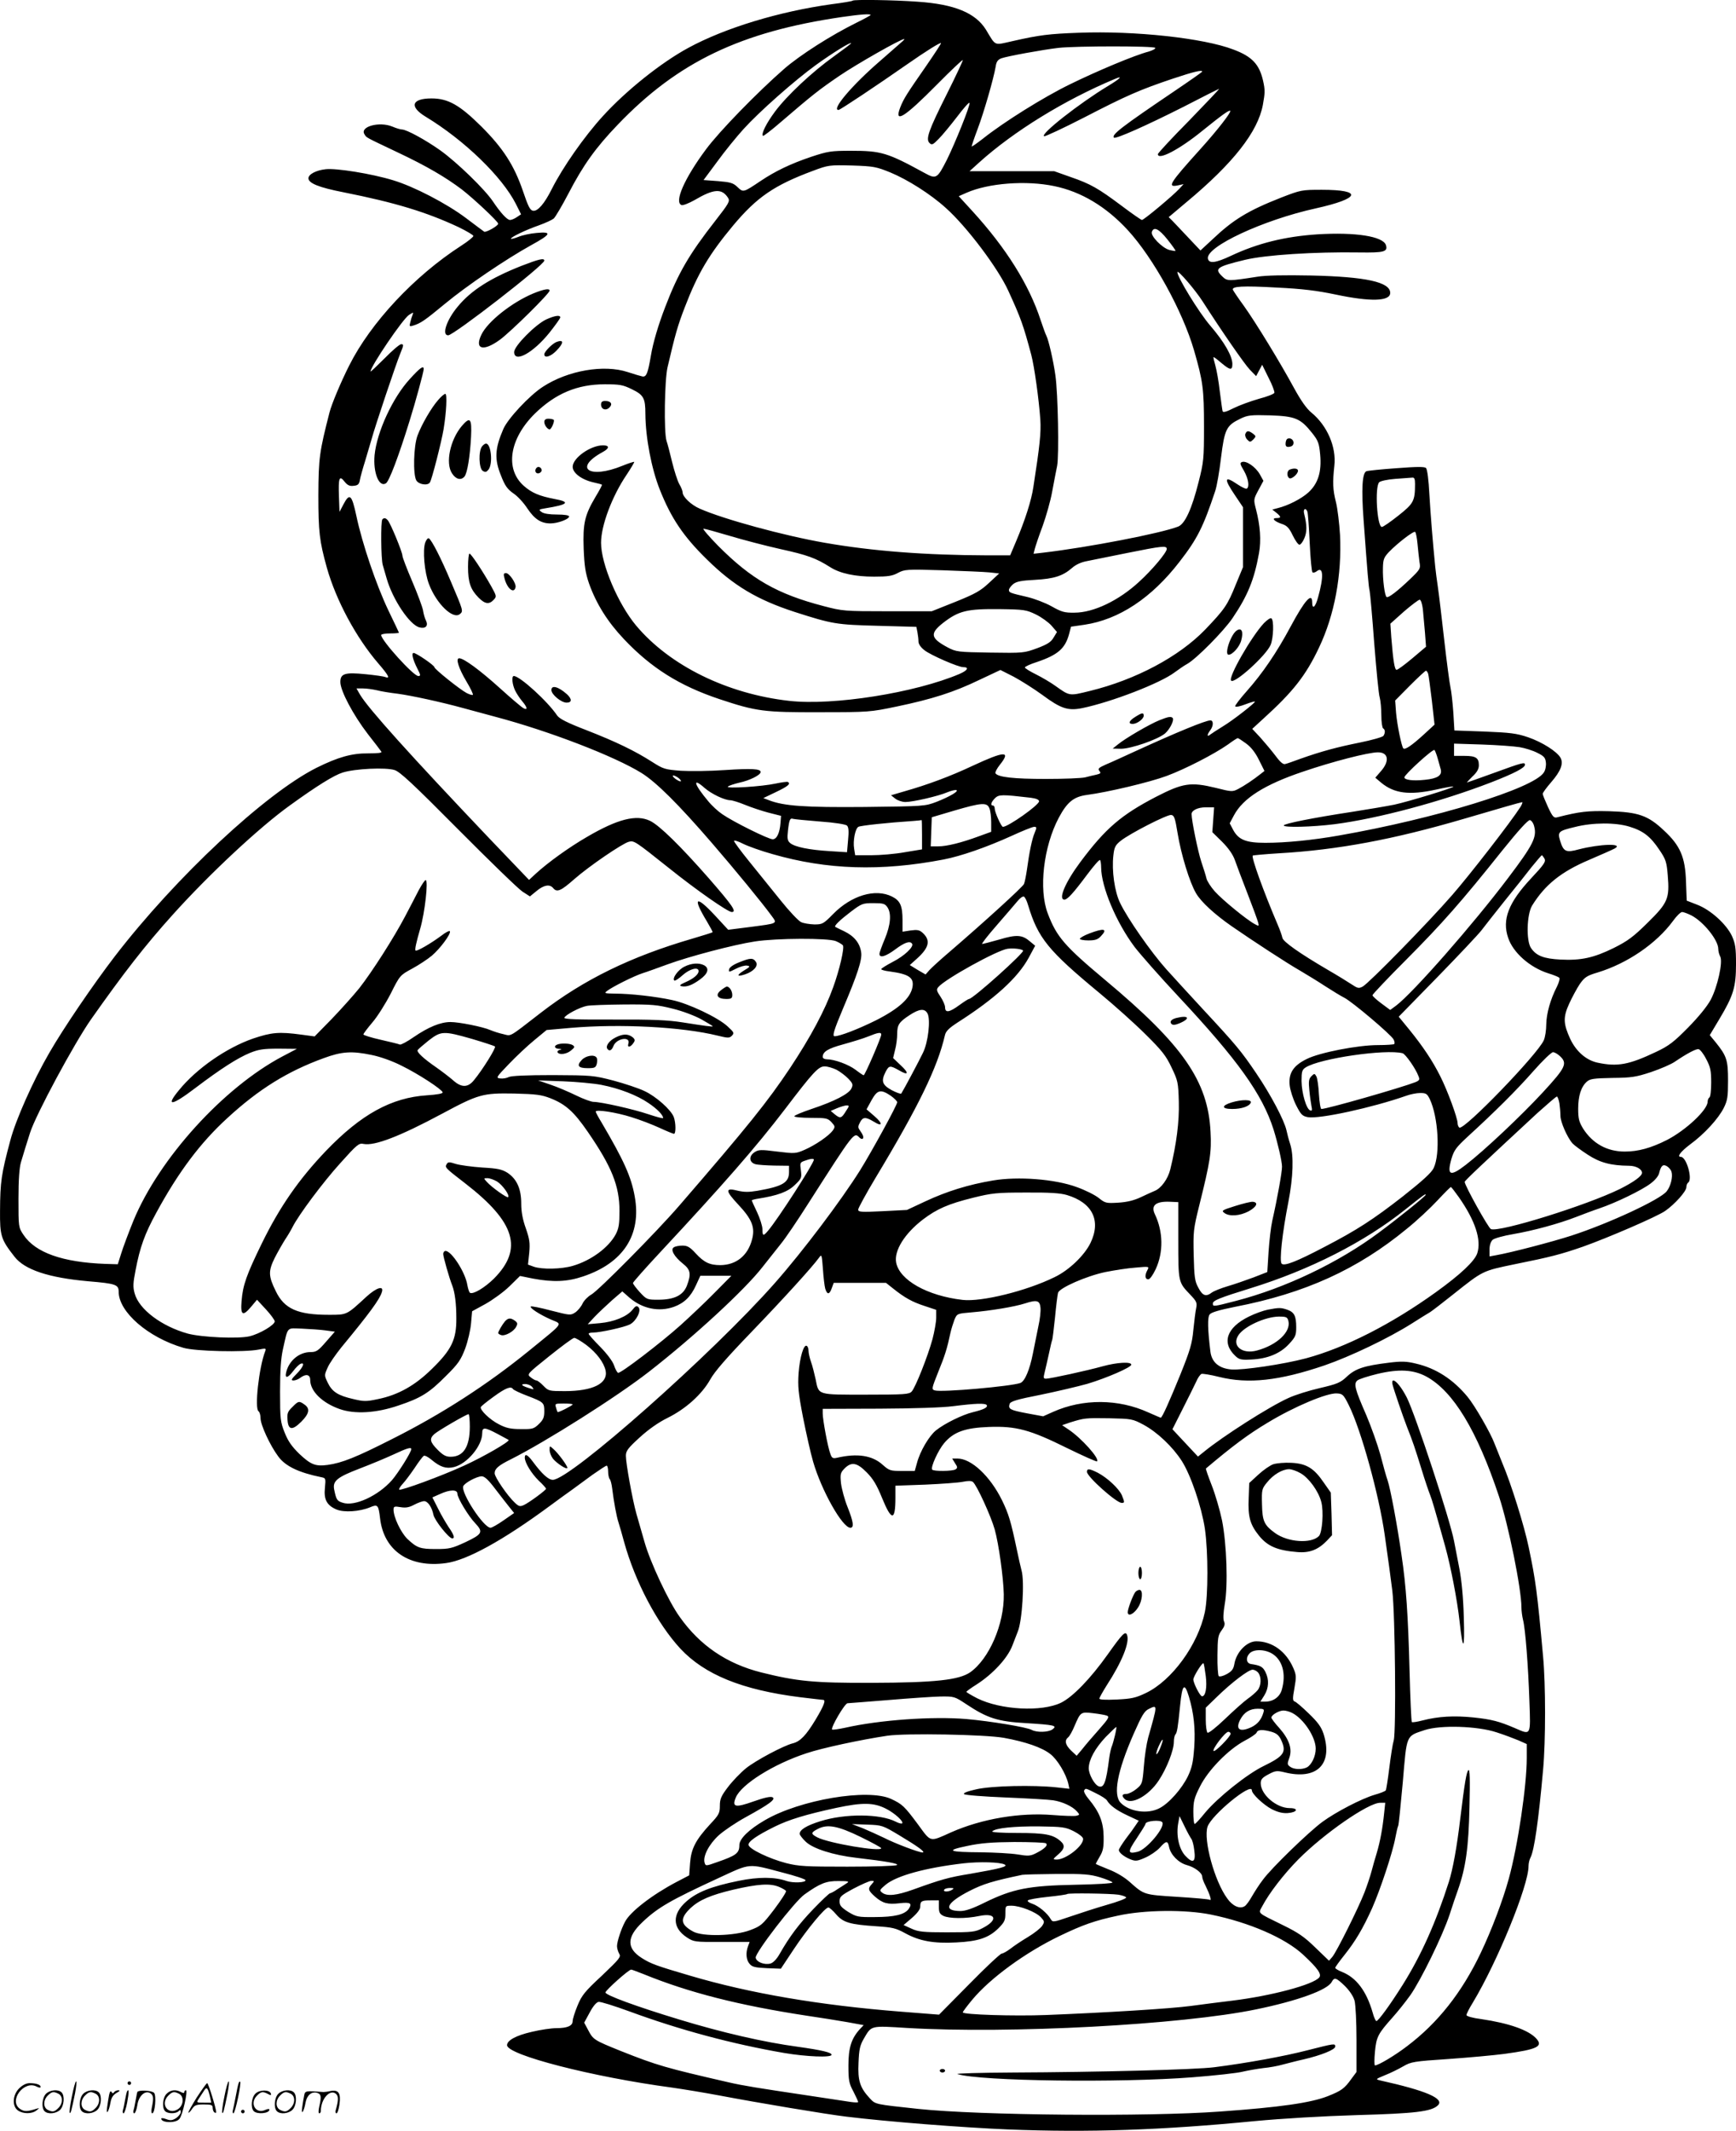 <svg version="1.0" xmlns="http://www.w3.org/2000/svg"
  viewBox="0 0 978.914 1200.796"
 preserveAspectRatio="xMidYMid meet">
<g transform="translate(-0.077,1200.971) scale(0.1,-0.1)"
fill="#000000" stroke="none">
<path d="M4809 12006 c-2 -3 -56 -12 -119 -20 -295 -41 -599 -133 -806 -245
-154 -83 -352 -241 -484 -386 -105 -115 -226 -288 -288 -411 -41 -82 -79 -126
-105 -122 -17 2 -28 24 -57 110 -50 146 -112 242 -234 364 -123 122 -188 159
-282 159 -112 0 -127 -46 -33 -103 218 -132 431 -338 509 -492 l29 -58 -24
-16 c-13 -9 -30 -16 -38 -16 -17 0 -54 41 -97 105 -46 68 -200 218 -296 287
-83 59 -191 118 -217 118 -8 0 -32 7 -53 16 -74 31 -186 0 -158 -43 12 -20 2
-14 187 -102 163 -77 269 -139 362 -209 66 -51 205 -181 205 -193 0 -12 -69
-51 -79 -45 -5 4 -52 38 -103 77 -109 82 -294 178 -411 213 -121 37 -321 69
-380 62 -55 -6 -97 -29 -97 -51 0 -28 60 -52 198 -79 292 -58 469 -112 650
-197 45 -22 82 -44 82 -49 0 -6 -31 -31 -70 -56 -263 -170 -509 -433 -630
-674 -47 -93 -99 -217 -111 -264 -57 -222 -62 -258 -63 -466 0 -207 6 -259 48
-410 52 -184 165 -394 290 -539 57 -66 69 -88 40 -77 -9 4 -59 11 -110 16
-118 12 -144 4 -144 -44 0 -49 72 -185 155 -293 38 -48 72 -93 76 -99 6 -7
-17 -10 -74 -10 -92 1 -170 -21 -291 -81 -289 -145 -793 -615 -1138 -1063
-124 -162 -289 -404 -370 -545 -90 -155 -189 -377 -219 -492 -51 -190 -57
-233 -58 -397 -1 -141 5 -161 82 -259 57 -73 191 -118 416 -138 155 -13 171
-19 171 -59 0 -114 166 -258 365 -316 67 -20 344 -26 424 -10 41 8 44 8 37
-10 -35 -90 -61 -324 -37 -338 6 -4 11 -22 11 -39 0 -37 53 -152 99 -214 40
-56 116 -92 243 -118 26 -5 26 -7 21 -60 -7 -66 11 -99 65 -122 43 -18 130
-12 189 12 44 19 48 14 57 -62 21 -183 166 -281 373 -252 117 16 321 128 584
322 44 32 99 73 124 90 24 18 77 56 116 85 40 28 76 52 81 52 4 0 8 -15 8 -33
0 -18 4 -37 9 -43 5 -5 11 -29 14 -54 9 -73 24 -156 36 -192 6 -18 20 -67 31
-108 62 -224 186 -459 317 -601 137 -147 349 -233 675 -274 67 -8 126 -15 130
-15 17 0 6 -31 -42 -111 -53 -88 -87 -124 -129 -134 -52 -13 -208 -96 -263
-140 -31 -25 -77 -73 -102 -106 -39 -51 -46 -68 -46 -106 0 -41 -5 -51 -55
-104 -82 -89 -107 -138 -113 -219 l-5 -69 -71 -37 c-137 -72 -262 -168 -291
-225 -22 -41 -45 -112 -45 -137 0 -12 6 -31 12 -42 12 -18 3 -29 -97 -124 -97
-90 -114 -111 -138 -170 -15 -36 -27 -75 -27 -86 0 -27 -30 -40 -91 -40 -28 0
-91 -9 -140 -21 -88 -20 -139 -48 -139 -75 0 -55 481 -179 930 -239 63 -9 185
-29 270 -45 210 -40 604 -106 715 -119 229 -28 648 -61 911 -72 453 -18 865
-4 1389 47 160 15 383 28 580 34 326 9 418 20 454 55 39 38 -68 83 -324 140
-29 7 -29 7 26 30 31 12 77 35 103 50 43 25 58 28 254 41 114 8 257 21 317 29
184 25 219 42 179 86 -43 48 -154 87 -311 110 -48 6 -83 16 -83 23 0 6 16 38
36 70 139 231 314 659 314 769 0 16 5 37 11 48 21 40 45 203 71 494 15 162 15
481 0 640 -33 365 -42 429 -81 615 -25 121 -100 360 -147 470 -19 47 -40 99
-46 115 -21 57 -111 214 -152 263 -81 98 -178 161 -291 187 -53 13 -81 14
-153 5 -138 -17 -188 -33 -236 -78 -37 -35 -55 -42 -153 -65 -61 -14 -141 -39
-177 -56 -109 -49 -370 -216 -475 -302 l-35 -28 -72 77 -72 77 58 115 c32 63
66 132 76 153 9 22 23 41 30 44 7 2 52 -5 99 -17 165 -41 339 -22 595 65 145
50 361 153 492 236 46 29 92 58 103 64 11 7 70 52 130 100 170 135 164 132
347 170 204 41 261 56 385 99 141 50 417 169 463 201 55 38 120 111 120 134 0
11 5 23 10 26 27 17 -9 145 -41 145 -24 0 -2 29 52 70 81 59 160 146 190 206
21 42 24 63 24 154 0 115 -7 138 -70 216 l-33 40 55 92 c79 132 93 180 93 309
0 92 -4 115 -23 158 -32 67 -120 147 -196 176 l-59 23 -4 106 c-4 138 -32 204
-124 289 -90 85 -144 104 -309 109 -123 3 -166 -2 -292 -34 -20 -6 -27 2 -53
57 -16 35 -30 69 -30 75 0 6 22 36 49 67 52 60 69 103 52 135 -19 36 -105 90
-184 117 -65 22 -101 26 -246 32 l-169 6 -6 101 c-4 56 -11 119 -16 141 -5 22
-21 141 -35 265 -14 124 -30 259 -36 300 -6 41 -13 93 -15 115 -14 141 -26
288 -33 408 -4 81 -12 142 -19 149 -8 8 -49 8 -167 -1 -85 -6 -162 -14 -169
-17 -24 -9 -29 -101 -16 -276 23 -314 28 -373 34 -398 3 -14 15 -147 26 -297
12 -150 25 -287 31 -305 5 -18 9 -63 9 -100 0 -37 5 -70 10 -73 12 -7 13 -25
2 -42 -4 -7 -64 -24 -133 -38 -129 -26 -215 -49 -334 -91 -38 -14 -77 -28 -87
-30 -11 -4 -28 10 -56 48 -22 29 -61 75 -85 102 l-45 48 61 56 c168 152 241
244 316 403 87 183 129 408 118 634 -4 66 -14 149 -23 185 -18 70 -19 112 -9
205 12 105 -40 226 -129 299 -28 23 -59 67 -99 140 -76 140 -213 365 -283 463
-31 42 -58 83 -61 89 -8 20 53 24 247 13 145 -7 225 -17 331 -39 198 -42 309
-39 309 9 0 61 -137 91 -445 98 -151 3 -256 1 -305 -7 -161 -25 -169 -25 -195
0 -49 46 -36 56 125 95 115 28 393 46 647 42 139 -2 160 4 149 41 -16 50 -172
74 -386 61 -183 -12 -337 -50 -488 -121 -87 -41 -124 -45 -130 -16 -13 67 312
218 607 283 253 56 269 105 35 105 -113 0 -118 -1 -229 -44 -186 -73 -270
-124 -387 -235 l-68 -63 -69 73 c-38 41 -79 83 -90 95 l-20 20 101 85 c263
219 402 396 430 548 12 67 13 83 1 136 -21 92 -62 136 -166 175 -168 65 -556
107 -872 95 -170 -6 -224 -13 -374 -47 -108 -24 -93 -31 -151 65 -59 94 -177
143 -385 157 -136 10 -359 13 -366 6z m101 -81 c0 -2 -36 -22 -79 -43 -144
-71 -318 -182 -408 -260 -150 -131 -366 -352 -442 -455 -121 -163 -180 -297
-137 -313 8 -3 41 10 73 28 109 64 154 67 189 13 12 -19 6 -30 -72 -130 -147
-188 -209 -294 -282 -485 -39 -101 -69 -202 -81 -275 -17 -99 -25 -120 -47
-117 -10 2 -48 13 -84 25 -134 44 -337 9 -478 -83 -76 -49 -198 -180 -223
-238 -48 -111 -51 -170 -13 -263 22 -57 36 -76 70 -100 23 -15 58 -53 78 -84
41 -61 77 -85 131 -85 41 0 105 24 105 39 0 7 -27 11 -68 11 -43 0 -75 5 -87
14 -18 13 -17 15 20 21 131 21 145 36 51 53 -83 16 -127 34 -172 74 -107 95
-81 265 63 407 116 113 239 165 394 165 85 0 102 -3 153 -28 66 -32 76 -50 76
-139 1 -134 34 -307 81 -426 64 -161 133 -264 265 -393 151 -149 284 -228 496
-297 212 -68 234 -72 470 -78 l216 -6 6 -30 c3 -16 6 -40 6 -53 0 -14 13 -33
34 -49 36 -28 190 -95 218 -95 35 0 26 -18 -20 -38 -251 -107 -713 -180 -961
-152 -349 39 -673 198 -863 424 -102 122 -198 347 -198 467 0 97 62 262 144
383 25 38 45 71 43 73 -2 1 -32 -8 -66 -22 -188 -77 -279 -14 -112 77 39 21
40 38 2 38 -70 0 -171 -71 -171 -121 0 -35 51 -73 118 -88 24 -5 45 -11 47
-13 2 -1 -14 -32 -36 -68 -61 -103 -72 -149 -67 -292 4 -99 10 -137 30 -196
41 -115 105 -217 197 -314 154 -163 314 -263 538 -338 210 -70 253 -75 568
-74 275 0 283 1 432 32 201 42 323 81 466 150 l119 56 75 -38 c41 -22 114 -68
162 -103 104 -77 144 -90 224 -74 165 34 442 141 522 202 22 16 53 38 70 47
52 29 205 184 255 257 86 127 123 217 150 367 13 73 7 155 -17 248 -14 54 -14
56 14 108 l28 52 -21 38 c-24 41 -76 77 -100 68 -13 -5 -11 -12 11 -49 25 -44
33 -91 16 -101 -5 -3 -28 8 -52 24 -75 51 -79 34 -14 -62 l45 -67 0 -169 0
-168 -41 -99 c-46 -115 -63 -139 -173 -254 -147 -152 -391 -282 -649 -345
-118 -29 -113 -30 -196 29 -25 18 -74 47 -108 64 -35 17 -63 35 -63 39 0 5 30
19 68 31 118 40 159 76 181 157 l11 42 76 11 c194 29 378 150 536 355 101 130
134 197 201 398 9 26 24 111 33 189 20 160 30 181 109 219 41 20 58 22 168 19
142 -5 171 -17 237 -100 34 -43 39 -57 45 -121 9 -98 -12 -164 -67 -214 -40
-36 -115 -74 -173 -88 l-30 -8 23 -18 c28 -23 28 -30 0 -30 -30 0 -10 -20 34
-34 26 -9 39 -23 58 -63 14 -29 31 -53 38 -53 7 0 20 17 28 37 15 35 15 72 -1
136 -8 28 8 39 18 13 3 -8 9 -87 13 -176 4 -88 11 -163 16 -166 5 -3 15 0 23
6 38 31 41 -30 8 -147 -15 -56 -33 -70 -33 -28 0 59 -42 12 -121 -135 -79
-148 -160 -266 -247 -364 -39 -44 -69 -83 -66 -87 3 -5 28 0 56 11 29 11 53
18 55 16 5 -5 -124 -106 -181 -140 -31 -19 -63 -40 -71 -46 -19 -16 -19 -1 0
24 19 25 19 56 1 56 -27 0 -190 -67 -426 -175 -63 -29 -137 -63 -164 -74 -40
-18 -46 -23 -36 -36 10 -12 7 -15 -17 -21 -15 -3 -44 -10 -63 -15 -19 -5 -120
-9 -223 -9 -179 0 -270 10 -283 32 -3 5 8 27 25 48 64 80 27 78 -154 -6 -123
-58 -254 -107 -385 -144 l-75 -22 24 -19 c13 -10 38 -19 57 -19 42 0 186 33
237 55 22 9 44 14 50 12 17 -5 -35 -36 -111 -66 -66 -25 -70 -25 -404 -29
-339 -3 -458 5 -544 39 l-29 11 73 35 c67 32 83 46 65 56 -5 2 -35 -2 -68 -9
-77 -17 -284 -30 -270 -17 6 5 35 15 65 22 57 12 120 43 120 60 0 18 -50 21
-201 11 -85 -6 -197 -7 -249 -4 -89 7 -98 9 -162 50 -97 62 -202 113 -371 179
-109 42 -152 64 -165 83 -53 79 -210 222 -244 222 -14 0 -9 -49 8 -83 9 -18
27 -45 40 -60 29 -34 31 -52 6 -38 -10 5 -70 56 -133 113 -112 101 -203 168
-229 168 -21 0 -4 -55 41 -131 23 -38 39 -72 36 -75 -3 -3 -19 2 -35 10 -38
20 -182 135 -182 146 0 10 -102 80 -117 80 -14 0 -4 -39 21 -88 19 -37 20 -42
5 -42 -27 0 -209 201 -209 231 0 5 23 9 50 9 28 0 50 2 50 4 0 2 -27 59 -60
127 -68 143 -147 375 -180 532 -26 121 -38 131 -74 62 l-21 -40 -3 84 c-4 109
2 124 31 87 17 -21 29 -27 52 -24 24 2 31 9 35 33 3 17 16 64 29 105 12 41 29
98 37 125 20 74 137 422 162 483 19 46 20 52 5 52 -9 0 -51 -36 -94 -80 -44
-44 -79 -77 -79 -74 0 28 182 297 217 319 25 16 26 16 20 0 -4 -9 -10 -28 -13
-42 -6 -23 -4 -25 17 -18 42 13 64 28 179 123 123 102 345 252 484 329 115 63
122 78 33 70 -36 -3 -82 -13 -103 -22 -20 -8 -39 -13 -42 -11 -6 7 83 50 158
76 36 13 73 30 83 38 9 8 47 72 83 141 83 160 154 259 278 388 339 354 695
524 1266 607 104 15 160 19 160 11z m180 -148 c-8 -7 -66 -58 -129 -113 -156
-135 -274 -274 -232 -274 9 0 213 136 388 258 106 74 185 123 190 119 2 -2
-36 -60 -83 -128 -109 -157 -127 -184 -147 -235 -36 -94 24 -56 206 128 81 82
147 144 147 139 0 -6 -40 -91 -89 -189 -105 -209 -121 -256 -99 -278 13 -13
19 -11 52 23 21 21 67 77 104 125 37 49 68 84 70 78 5 -13 -81 -226 -128 -321
-54 -106 -60 -110 -124 -75 -212 116 -246 126 -418 126 -111 0 -129 -3 -223
-34 -116 -39 -203 -81 -285 -136 -97 -65 -98 -66 -130 -35 -25 24 -40 28 -110
34 l-82 6 78 105 c42 58 109 140 148 183 90 99 286 272 407 360 94 68 199 133
199 123 0 -3 -44 -36 -97 -74 -122 -87 -265 -221 -332 -311 -49 -66 -79 -126
-68 -137 2 -3 48 32 101 78 182 156 211 179 331 261 96 65 343 206 365 207 2
0 -2 -6 -10 -13z m1425 -37 c3 -5 -14 -14 -37 -21 -78 -20 -290 -109 -443
-184 -150 -73 -374 -213 -492 -307 -35 -27 -63 -47 -63 -43 0 4 15 49 34 99
35 93 89 280 101 349 4 29 12 40 32 48 33 12 236 49 323 59 102 11 538 11 545
0z m265 -134 c0 -2 -71 -52 -157 -110 -296 -200 -356 -246 -341 -262 10 -9
183 68 393 174 104 54 194 99 200 101 5 2 -70 -77 -167 -177 -98 -99 -178
-185 -178 -191 0 -37 121 26 250 131 114 92 152 119 158 113 7 -7 -74 -111
-168 -215 -175 -194 -190 -218 -127 -205 l32 7 -25 -27 c-35 -38 -199 -175
-210 -175 -4 0 -55 35 -112 78 -135 101 -177 125 -290 164 l-93 33 -239 0
-238 0 53 48 c195 176 482 353 767 472 49 21 29 1 -41 -41 -159 -96 -385 -273
-358 -282 6 -2 107 45 224 105 240 124 313 156 500 219 120 40 167 51 167 40z
m-1759 -568 c97 -40 227 -122 313 -200 118 -105 295 -340 353 -468 71 -155 84
-192 129 -360 17 -64 43 -249 51 -364 5 -73 -3 -148 -39 -380 -11 -76 -47
-188 -98 -308 l-33 -78 -126 0 c-353 1 -651 24 -920 71 -230 40 -571 133 -704
192 -49 21 -97 67 -97 92 0 8 -8 29 -19 47 -10 18 -28 74 -40 123 -12 50 -26
104 -32 121 -15 50 -11 340 6 414 44 188 57 234 98 340 73 190 137 297 272
459 134 160 232 227 450 308 88 33 93 33 221 30 121 -4 136 -7 215 -39z m924
-77 c152 -31 294 -116 416 -249 143 -156 308 -454 373 -677 50 -173 56 -217
56 -431 0 -180 -2 -199 -30 -309 -38 -152 -77 -238 -116 -253 -98 -38 -506
-117 -762 -147 l-53 -6 7 28 c4 15 23 73 44 128 20 56 45 143 54 195 10 52 22
118 28 145 11 58 5 406 -10 510 -11 79 -38 198 -51 223 -5 9 -19 49 -32 87
-65 200 -195 407 -385 615 l-77 84 43 19 c124 55 337 71 495 38z m639 -301
c27 -34 47 -62 45 -64 -2 -2 -18 1 -34 5 -41 11 -108 80 -99 102 11 31 39 18
88 -43z m199 -350 c108 -168 233 -349 265 -383 l36 -37 17 32 17 32 36 -73
c21 -40 35 -79 33 -85 -3 -7 -42 -22 -88 -34 -45 -13 -109 -36 -141 -52 -41
-21 -60 -26 -63 -18 -2 7 -9 58 -16 113 -6 55 -18 120 -25 145 -7 24 -12 45
-10 47 1 2 21 -13 43 -32 50 -42 63 -44 63 -7 0 45 -45 124 -125 217 -64 74
-186 274 -185 301 1 16 101 -100 143 -166z m1197 -1027 c0 -97 -8 -111 -94
-179 -44 -35 -86 -64 -93 -64 -27 0 -41 226 -15 252 7 7 48 16 90 19 42 3 85
6 95 7 13 2 17 -6 17 -35z m-3865 -293 c73 -22 203 -56 288 -75 150 -33 198
-50 280 -102 55 -35 140 -53 247 -53 78 0 103 4 134 21 38 20 49 21 250 15
116 -4 236 -9 266 -12 l55 -6 -57 -53 c-48 -45 -78 -62 -190 -107 l-133 -53
-250 0 c-243 0 -253 1 -360 29 -261 68 -407 151 -595 340 -52 53 -89 96 -82
96 8 0 73 -18 147 -40z m3879 -45 c3 -33 8 -78 11 -101 7 -39 5 -42 -53 -98
-70 -67 -122 -107 -132 -101 -11 6 -23 100 -21 164 1 47 5 59 33 89 50 52 142
122 149 114 4 -4 10 -34 13 -67z m-1414 -29 c0 -20 -83 -119 -157 -186 -114
-105 -256 -173 -363 -173 -57 -1 -73 4 -130 36 -36 20 -97 43 -135 52 -99 23
-105 25 -105 40 0 7 11 22 24 33 19 15 47 20 123 24 108 6 157 22 209 67 21
19 52 33 86 39 29 6 130 26 223 45 199 40 225 43 225 23z m1444 -338 c3 -29 8
-89 12 -133 l6 -80 -77 -65 c-43 -36 -82 -65 -89 -65 -11 0 -19 48 -30 185
l-5 75 76 68 c43 37 83 67 89 67 7 0 14 -22 18 -52z m-2182 -31 c31 -15 71
-44 88 -63 l31 -36 -19 -31 c-14 -25 -34 -38 -92 -60 -74 -27 -78 -28 -265
-25 -183 3 -192 4 -240 29 -97 52 -102 78 -28 137 90 70 136 81 323 79 136 -2
148 -4 202 -30z m2212 -334 c3 -10 12 -79 21 -152 l15 -135 -62 -57 c-67 -61
-104 -86 -114 -77 -10 11 -35 132 -41 202 l-5 68 83 84 c46 46 87 84 91 84 3
0 9 -8 12 -17z m-5929 -93 c22 -6 76 -15 120 -20 79 -11 241 -46 365 -80 36
-10 119 -32 185 -50 302 -80 671 -222 824 -317 83 -52 207 -175 397 -395 128
-148 287 -342 334 -407 35 -48 42 -44 -124 -66 l-119 -15 -74 80 c-110 118
-129 104 -46 -33 19 -32 34 -60 32 -61 -2 -2 -53 -18 -114 -36 -347 -101 -613
-231 -855 -418 -186 -144 -164 -131 -212 -120 -24 5 -56 16 -73 23 -41 18
-175 45 -224 45 -56 0 -124 -28 -206 -84 -37 -26 -73 -45 -79 -43 -6 3 -55 15
-108 27 -54 12 -98 26 -98 30 0 5 23 35 50 67 28 32 74 105 104 163 52 104 53
104 121 141 37 20 87 53 111 73 47 40 107 121 102 137 -2 6 -24 -5 -48 -24
-59 -44 -140 -91 -146 -84 -5 5 4 46 26 122 27 92 47 275 31 275 -5 0 -22 -26
-39 -57 -16 -32 -51 -98 -76 -146 -64 -122 -187 -314 -259 -406 -34 -42 -104
-120 -156 -174 l-96 -98 -75 10 c-125 17 -168 13 -272 -22 -150 -52 -319 -169
-418 -291 -78 -94 -42 -90 92 12 144 109 238 169 308 198 50 20 76 24 162 24
l103 -1 -80 -42 c-334 -176 -697 -576 -842 -927 -28 -69 -59 -152 -69 -185
l-19 -60 -70 2 c-241 9 -395 63 -462 164 -28 42 -28 44 -28 203 0 107 5 176
14 206 16 53 33 110 51 165 32 102 250 506 344 640 184 261 305 417 461 590
206 229 490 494 662 617 152 110 248 169 296 184 70 22 243 30 293 14 31 -10
104 -78 359 -335 176 -177 339 -335 362 -350 l42 -27 38 31 c41 34 74 39 93
16 21 -26 43 -17 120 51 82 72 271 201 307 210 29 8 37 2 223 -146 157 -126
335 -250 357 -250 30 0 5 36 -130 191 -159 181 -278 298 -331 323 -77 37 -183
10 -354 -90 -104 -60 -221 -145 -288 -206 l-40 -37 -225 235 c-444 467 -681
730 -728 809 l-20 35 37 0 c20 0 55 -5 77 -10z m4902 -300 c28 -20 53 -52 73
-93 l31 -62 -23 -18 c-39 -31 -91 -66 -126 -84 -31 -16 -36 -16 -127 7 -141
34 -184 27 -336 -51 -196 -102 -284 -177 -426 -367 -85 -114 -127 -212 -90
-212 17 0 50 36 129 142 36 48 68 85 72 81 3 -3 6 -22 6 -42 1 -109 84 -308
188 -447 33 -43 144 -169 247 -279 335 -358 474 -552 537 -750 24 -77 48 -181
48 -210 0 -31 -26 -177 -55 -305 -8 -36 -17 -115 -21 -177 l-7 -112 -77 -30
c-43 -16 -109 -39 -147 -50 -37 -11 -77 -27 -88 -35 -34 -26 -53 -19 -77 27
-20 36 -23 60 -26 182 -3 133 -2 147 31 280 62 249 70 300 64 415 -14 286
-154 489 -592 855 -232 194 -276 245 -326 377 -52 136 -24 377 62 539 48 90
85 119 160 129 115 15 352 71 449 107 105 39 268 123 345 177 27 20 52 36 55
36 4 0 25 -14 47 -30z m1543 -21 c30 -5 75 -19 100 -32 38 -19 45 -27 48 -55
2 -18 -3 -44 -12 -56 -58 -90 -612 -260 -1156 -355 -148 -26 -298 -41 -414
-41 -109 0 -151 17 -181 72 l-20 38 24 45 c51 96 172 173 389 246 167 57 369
109 423 109 59 0 67 -49 17 -106 l-32 -37 33 -28 c74 -61 158 -72 310 -39 52
12 95 19 97 17 6 -6 -254 -85 -333 -102 -40 -8 -145 -26 -235 -40 -223 -34
-388 -67 -388 -77 0 -13 159 -9 287 7 246 32 601 127 883 236 131 51 190 82
190 99 0 16 -13 13 -172 -45 -83 -30 -153 -55 -155 -55 -2 0 12 15 31 34 25
23 36 42 36 63 0 42 -17 53 -82 53 l-58 0 0 35 0 34 158 -5 c86 -3 182 -10
212 -15z m-462 -64 c6 -22 14 -50 17 -61 9 -34 -18 -52 -90 -59 -66 -7 -115
-1 -115 14 0 15 162 163 170 154 3 -4 12 -26 18 -48z m-4282 -109 c10 -8 17
-17 14 -19 -3 -3 -16 3 -30 13 -29 22 -14 27 16 6z m147 -56 c40 -35 112 -69
145 -70 12 0 50 -12 84 -26 34 -14 94 -34 132 -44 l71 -18 -3 -39 c-4 -57 -21
-93 -44 -93 -24 0 -222 98 -284 141 -24 16 -60 49 -80 74 -80 95 -91 137 -21
75z m1840 -56 c31 -4 47 -11 47 -20 0 -21 -174 -144 -204 -144 -9 0 -46 83
-46 102 0 10 -4 18 -10 18 -16 0 -11 19 11 41 22 22 39 22 202 3z m2762 -51
c-55 -86 -288 -386 -386 -498 -135 -155 -469 -496 -504 -515 -22 -12 -29 -10
-62 12 -21 14 -81 51 -133 81 -159 93 -255 160 -258 182 -2 11 -14 45 -27 75
-80 187 -149 379 -140 388 2 2 68 8 148 13 331 19 646 78 1042 194 214 63 319
93 329 94 4 1 0 -11 -9 -26z m-2995 -9 c6 -14 10 -49 10 -78 l0 -54 -69 -25
c-97 -36 -181 -57 -230 -57 l-42 0 3 82 3 82 125 37 c157 46 187 48 200 13z
m1262 -64 l-5 -70 55 -54 c36 -36 61 -72 72 -103 9 -26 41 -111 71 -188 30
-77 57 -151 60 -163 6 -22 5 -23 -17 -11 -45 23 -186 139 -227 185 -23 26 -44
59 -47 73 -3 14 -17 58 -30 97 -18 55 -54 229 -54 266 0 21 36 38 79 38 l48 0
-5 -70z m-201 -75 c20 -122 68 -278 104 -339 28 -49 106 -120 201 -186 120
-83 313 -209 385 -250 41 -24 106 -64 144 -89 39 -25 86 -54 106 -64 44 -22
264 -208 278 -235 6 -11 7 -22 4 -26 -3 -3 -45 -6 -92 -6 -114 0 -329 -42
-401 -78 -76 -37 -104 -80 -97 -148 3 -28 19 -78 36 -112 27 -53 35 -62 66
-68 65 -12 366 54 554 120 24 9 60 16 80 16 33 0 39 -4 54 -34 48 -101 60
-310 22 -389 -12 -26 -63 -72 -173 -159 -168 -131 -259 -190 -442 -285 -156
-82 -227 -110 -242 -95 -14 14 3 171 38 349 27 140 31 261 10 325 -8 24 -17
59 -21 78 -12 55 -88 200 -171 322 -84 124 -113 159 -299 359 -71 77 -165 179
-208 227 -85 95 -218 285 -260 373 -31 63 -48 182 -38 268 5 46 11 58 41 82
51 41 262 149 285 146 17 -2 22 -17 36 -102z m-2016 65 c84 -6 145 -16 152
-23 9 -9 11 -32 6 -81 l-6 -69 -96 6 c-118 7 -200 24 -225 46 -15 13 -17 25
-12 70 7 62 12 72 29 66 7 -2 75 -9 152 -15z m575 -73 l0 -84 -97 -16 c-54
-10 -139 -17 -189 -17 l-91 0 -6 38 c-7 43 6 112 24 122 10 7 169 24 309 33
25 2 46 4 48 5 1 1 2 -35 2 -81z m3452 45 c16 -60 -7 -105 -147 -290 -197
-261 -533 -644 -631 -719 l-34 -25 -50 37 c-27 20 -50 41 -50 46 0 5 86 96
192 202 199 200 309 324 541 615 91 113 145 172 155 170 9 -2 20 -18 24 -36z
m537 -1 c79 -24 119 -56 169 -131 36 -53 41 -68 47 -143 11 -131 1 -155 -113
-267 -81 -80 -112 -103 -192 -143 -112 -55 -184 -71 -300 -65 -94 5 -136 21
-166 65 -28 41 -24 189 6 239 73 118 164 191 322 258 68 29 133 58 144 64 53
30 -82 26 -203 -5 -72 -20 -86 -13 -105 49 -15 50 -9 55 83 77 101 26 231 26
308 2z m-3354 -35 c-15 -35 -30 -108 -44 -211 -5 -33 -12 -68 -16 -77 -6 -16
-227 -217 -425 -387 -47 -40 -95 -84 -108 -98 l-22 -25 -45 26 -44 27 40 36
c70 63 79 104 31 147 -17 15 -30 17 -67 12 l-45 -7 0 65 c0 81 -13 110 -59
133 -94 47 -229 7 -333 -99 -54 -55 -60 -58 -105 -58 -27 1 -60 6 -75 13 -15
7 -67 62 -115 122 -49 61 -128 158 -176 218 -48 59 -87 112 -87 117 0 6 23 -1
50 -15 28 -14 103 -41 168 -59 306 -88 609 -98 964 -30 98 19 242 69 383 133
61 28 118 51 127 51 15 0 16 -3 3 -34z m2875 -145 c9 -17 -2 -33 -77 -113
-126 -135 -163 -231 -128 -333 27 -83 122 -167 225 -200 30 -9 59 -21 63 -25
5 -4 -1 -27 -13 -51 -37 -72 -59 -151 -60 -212 0 -32 -6 -72 -14 -90 -34 -78
-449 -508 -476 -492 -5 3 -10 15 -10 25 0 29 -58 187 -98 265 -43 86 -97 167
-175 263 l-59 72 218 223 c119 122 231 241 248 263 17 23 76 97 130 165 55 68
124 154 153 192 30 37 56 67 58 67 2 0 9 -9 15 -19z m-2912 -262 c56 -186 113
-256 402 -495 85 -70 203 -176 262 -235 90 -89 114 -119 145 -185 36 -75 38
-85 41 -194 3 -111 -13 -237 -48 -380 -13 -54 -52 -108 -89 -122 -14 -6 -50
-22 -79 -36 -36 -17 -76 -27 -125 -30 -68 -4 -74 -3 -110 26 -21 17 -77 45
-125 62 -122 45 -331 61 -472 37 -138 -23 -260 -61 -380 -117 l-105 -49 -137
-7 c-120 -6 -138 -5 -138 9 0 8 44 89 98 179 244 405 349 622 391 803 5 23 22
40 71 72 210 134 340 252 402 366 l36 67 -29 24 c-44 38 -76 40 -173 11 -49
-14 -92 -25 -97 -25 -5 0 32 48 83 106 51 59 104 120 117 136 13 16 28 27 35
25 6 -2 17 -23 24 -48z m-794 -11 c25 -35 19 -101 -14 -180 -16 -38 -30 -76
-30 -84 0 -25 35 -15 90 26 52 39 83 49 94 31 11 -17 -44 -69 -109 -102 -36
-19 -65 -37 -65 -41 0 -4 21 -10 48 -13 109 -15 138 -35 128 -89 -12 -62 -77
-121 -205 -186 -101 -50 -204 -90 -234 -90 -14 0 -4 34 47 155 81 191 109 275
103 317 -7 52 -39 92 -95 119 -26 12 -49 24 -51 25 -8 6 25 38 88 86 61 46 67
48 127 48 54 0 65 -3 78 -22z m4534 -47 c68 -35 152 -139 152 -189 0 -13 5
-32 11 -43 16 -30 -15 -171 -54 -244 -20 -37 -68 -96 -127 -156 -80 -81 -108
-103 -180 -137 -154 -73 -218 -85 -331 -61 -64 14 -119 62 -153 132 -40 87
-42 123 -7 200 17 37 44 87 60 111 27 38 39 47 100 65 168 51 332 163 426 291
20 28 43 50 51 50 8 0 32 -9 52 -19z m-4824 -145 c19 -8 36 -19 40 -24 9 -15
-19 -137 -55 -236 -47 -131 -127 -280 -243 -455 -127 -190 -235 -325 -626
-777 -128 -148 -455 -478 -495 -500 -18 -10 -40 -32 -49 -50 -8 -18 -27 -41
-42 -51 -26 -17 -30 -16 -136 11 -60 16 -111 26 -114 23 -8 -8 49 -45 112 -73
68 -30 82 -10 -124 -178 -234 -190 -489 -355 -772 -497 -201 -102 -281 -134
-362 -145 -68 -9 -94 1 -159 62 -43 42 -64 72 -83 120 -24 60 -26 75 -26 232
0 118 5 188 16 237 30 133 19 120 109 117 44 -2 103 -6 132 -10 l52 -7 -50
-57 c-44 -51 -55 -58 -87 -58 -64 0 -121 -48 -137 -112 -10 -39 8 -36 40 6 14
19 33 37 41 40 26 10 14 -20 -23 -57 -30 -30 -33 -37 -17 -37 10 0 28 7 38 15
32 24 56 19 56 -12 0 -63 67 -129 166 -164 85 -30 207 -23 332 20 126 42 173
71 267 166 70 69 84 90 109 155 15 41 30 105 33 142 l6 68 75 41 c41 23 102
67 135 99 l60 59 74 -15 c113 -21 192 -18 281 12 228 76 331 235 292 451 -20
112 -62 204 -186 415 -19 31 -34 59 -34 63 0 14 116 -4 201 -31 46 -14 117
-41 158 -60 41 -19 78 -34 82 -34 12 0 11 63 -1 95 -16 41 -100 116 -165 146
-33 16 -112 42 -175 59 -112 29 -122 30 -342 31 -148 0 -235 -4 -248 -11 -12
-6 -33 -10 -48 -8 -26 3 -24 6 48 81 41 43 106 104 144 135 l69 57 136 12
c278 24 628 6 830 -44 57 -14 65 -14 79 0 14 15 12 19 -24 52 -53 50 -222 130
-314 149 -93 20 -234 36 -320 36 -61 1 -64 2 -45 16 30 23 152 84 199 99 23 7
86 30 141 50 123 45 374 111 492 129 122 19 413 20 457 2z m1056 -53 c10 -10
-283 -273 -305 -273 -4 0 -29 -16 -55 -35 -56 -41 -80 -45 -80 -12 0 12 -12
39 -26 60 -22 32 -24 41 -12 54 37 45 332 208 391 216 33 4 78 -1 87 -10z
m-1975 -328 c54 -13 125 -40 161 -60 35 -20 64 -37 64 -39 0 -4 -50 3 -170 22
-83 13 -165 17 -388 16 -204 -1 -282 2 -279 10 5 16 86 59 127 67 19 4 114 7
211 8 157 1 187 -2 274 -24z m1436 -27 c18 -34 4 -162 -26 -222 -20 -42 -105
-202 -122 -229 -2 -4 -27 5 -54 19 -54 30 -61 51 -34 104 19 36 25 36 75 8 54
-32 59 -17 9 29 l-42 40 11 46 c7 25 12 66 12 90 0 51 10 67 70 106 55 36 85
39 101 9z m-2569 -143 c67 -20 126 -39 130 -43 7 -7 -70 -131 -118 -189 -35
-44 -72 -44 -121 1 -21 18 -63 50 -93 71 -71 49 -111 86 -104 97 3 5 31 29 62
54 70 54 83 55 244 9z m2308 24 c0 -17 -92 -229 -99 -229 -3 0 -24 14 -46 31
-40 30 -119 59 -162 59 -13 0 -23 6 -23 13 0 30 30 48 115 71 50 14 113 33
140 44 59 24 75 26 75 11z m4652 -138 c24 -45 28 -65 28 -132 0 -43 -4 -81
-10 -84 -5 -3 -10 -14 -10 -24 0 -46 -123 -161 -230 -216 -89 -45 -162 -65
-237 -65 -100 0 -181 45 -235 129 -23 38 -28 56 -28 112 0 72 16 124 49 153
18 16 39 19 144 21 108 1 133 5 218 33 53 18 114 44 135 59 68 46 119 73 133
70 8 -1 28 -26 43 -56z m-1712 33 c16 -4 74 -87 89 -128 9 -21 6 -25 -17 -35
-83 -32 -498 -151 -530 -151 -5 0 -11 37 -14 83 -2 45 -9 90 -14 100 -10 18
-12 18 -29 1 -14 -15 -16 -28 -11 -78 3 -34 9 -74 12 -90 5 -22 4 -28 -7 -24
-22 7 -48 97 -49 165 0 54 3 64 23 77 79 51 453 105 547 80z m-5812 -10 c45
-9 114 -33 167 -60 94 -46 226 -132 232 -150 2 -7 -29 -13 -89 -17 -200 -13
-371 -107 -569 -313 -153 -160 -262 -317 -362 -522 -86 -176 -107 -235 -114
-324 -7 -82 7 -89 56 -30 l31 37 50 -54 c28 -30 50 -61 50 -68 0 -20 -84 -70
-142 -84 -64 -15 -269 -6 -348 15 -148 41 -276 137 -300 227 -10 35 -9 59 5
129 25 132 52 206 117 325 125 230 249 395 400 533 178 164 340 264 543 338
103 38 159 42 273 18z m6699 -6 c44 -41 33 -64 -96 -204 -122 -132 -330 -328
-435 -409 -88 -68 -107 -60 -81 33 15 50 26 65 93 127 151 138 276 262 369
368 52 59 102 107 111 107 9 0 26 -10 39 -22z m-4079 -77 c20 -11 50 -33 66
-50 26 -27 28 -34 18 -55 -14 -31 -96 -73 -225 -116 -53 -18 -97 -36 -97 -41
0 -5 42 -9 93 -9 86 0 95 -2 116 -24 21 -23 22 -26 8 -47 -22 -30 -97 -82
-159 -109 -50 -22 -56 -22 -155 -10 -93 12 -105 11 -128 -4 -33 -22 -30 -57 5
-67 14 -4 62 -7 108 -8 l82 -1 0 -35 c0 -60 -35 -81 -178 -106 -47 -8 -75 -8
-109 0 -74 19 -74 2 0 -77 79 -84 97 -130 78 -199 -24 -90 -89 -142 -178 -143
-60 0 -92 15 -139 66 -33 36 -47 44 -75 44 -19 0 -41 -4 -49 -10 -20 -12 2
-52 52 -92 43 -34 47 -58 22 -124 -21 -54 -71 -79 -162 -79 -62 0 -65 1 -103
42 -21 23 -39 47 -39 52 0 5 69 83 153 173 356 382 540 592 705 808 159 209
188 240 223 240 16 0 46 -9 67 -19z m-1327 -85 c103 -20 203 -59 267 -103 49
-33 82 -67 82 -84 0 -4 -37 6 -82 21 -85 29 -269 70 -310 70 -13 0 -57 16 -98
36 -41 20 -106 48 -145 61 l-70 24 140 -5 c77 -3 174 -12 216 -20z m1632 -61
c20 -14 37 -31 37 -37 0 -16 -142 -275 -209 -383 -108 -172 -323 -457 -480
-635 -350 -397 -1155 -1110 -1253 -1110 -25 0 -62 34 -113 103 -29 39 -45 47
-45 22 0 -28 37 -89 79 -130 23 -21 41 -42 41 -45 0 -8 -95 -78 -125 -92 -22
-10 -29 -8 -51 13 -41 38 -114 144 -114 166 0 25 21 44 90 78 197 99 598 352
780 494 252 196 541 462 641 591 32 41 79 100 103 130 25 30 94 132 153 225
265 414 259 405 291 373 6 -6 15 -9 18 -5 7 7 1 22 -18 49 -10 13 -9 22 2 42
16 32 32 32 77 5 51 -32 54 -12 4 31 l-44 38 28 51 c33 59 51 64 108 26z
m-1920 -14 c87 -34 134 -76 213 -191 134 -195 178 -303 178 -445 0 -73 -4 -98
-21 -131 -40 -75 -139 -148 -242 -178 -64 -19 -174 -21 -220 -5 l-33 12 7 66
c5 56 2 77 -19 138 -18 50 -26 93 -26 140 0 83 -25 138 -77 173 -32 20 -55 25
-143 30 -58 4 -124 13 -148 20 -37 12 -45 12 -52 0 -12 -20 -10 -21 105 -110
282 -218 327 -369 161 -536 -53 -52 -117 -90 -135 -80 -5 3 -11 23 -15 44 -11
71 -89 192 -123 192 -7 0 -13 -8 -13 -17 0 -16 34 -136 51 -178 15 -40 23
-102 23 -185 1 -119 -27 -177 -137 -284 -95 -94 -191 -148 -305 -171 -65 -14
-80 -14 -138 0 -88 20 -120 41 -145 92 -20 42 -20 42 -1 85 10 24 46 75 78
115 157 190 216 270 228 311 13 39 -30 26 -87 -26 -113 -104 -108 -102 -212
-102 -175 0 -251 33 -299 133 -42 85 -43 113 -6 188 18 35 45 82 59 104 15 22
33 53 41 69 34 68 172 253 269 360 95 106 106 115 132 109 62 -12 203 42 442
170 207 111 230 117 407 114 123 -3 154 -7 203 -26z m5691 -28 c3 -21 6 -53 6
-72 0 -34 38 -121 68 -155 9 -10 48 -39 85 -63 70 -46 132 -62 234 -63 39 0
73 -19 73 -40 0 -18 -47 -52 -125 -91 -187 -92 -678 -245 -727 -226 -14 5
-148 246 -148 266 0 7 98 99 411 389 56 50 104 92 109 92 4 0 10 -17 14 -37z
m-4023 -45 c-25 -41 -32 -43 -62 -19 l-24 20 35 15 c19 8 43 15 53 16 18 0 18
-2 -2 -32z m-181 -274 c0 -21 -204 -337 -259 -401 -26 -31 -31 -29 -31 10 0
17 -14 61 -30 95 -17 35 -30 65 -30 67 0 2 17 7 38 10 107 17 165 38 204 76
39 37 40 41 35 83 -6 42 -5 45 21 54 32 12 52 14 52 6z m4836 -67 c9 -29 -4
-82 -27 -111 -37 -47 -328 -182 -538 -250 -105 -34 -338 -95 -423 -110 l-38
-7 0 39 c0 24 7 45 18 55 9 8 62 23 117 32 110 19 255 58 355 97 36 14 94 36
130 48 94 32 238 102 287 139 25 18 45 42 49 58 11 44 22 54 45 40 11 -7 22
-20 25 -30z m-6622 -56 c31 -20 73 -78 62 -88 -6 -6 -92 55 -120 86 -19 21
-19 21 4 21 12 0 37 -9 54 -19z m5423 -88 c93 -133 128 -241 104 -316 -15 -45
-95 -120 -234 -220 -252 -181 -510 -312 -731 -372 -128 -34 -358 -68 -422 -63
-70 6 -111 41 -118 102 -15 122 -17 192 -4 208 9 12 54 25 143 43 394 76 691
211 969 440 56 45 133 117 172 159 39 42 73 76 76 76 3 0 23 -26 45 -57z
m-2210 12 c144 -43 194 -144 133 -270 -34 -70 -121 -154 -203 -193 -159 -78
-411 -140 -518 -128 -199 23 -356 111 -375 211 -12 67 48 163 151 242 79 60
143 88 284 123 106 26 132 29 297 29 132 1 194 -3 231 -14z m2023 1 c0 -7
-155 -132 -263 -212 -228 -170 -528 -313 -805 -385 -131 -34 -132 -34 -132
-15 0 16 35 31 210 85 337 104 646 261 877 446 103 82 113 89 113 81z m-1395
-256 c0 -238 0 -236 68 -307 35 -37 39 -45 33 -75 -4 -18 -11 -73 -16 -123 -7
-77 -18 -114 -73 -251 -62 -152 -103 -244 -111 -244 -2 0 -33 14 -70 30 -169
77 -369 78 -537 3 l-56 -25 -92 17 c-95 18 -106 24 -97 53 5 14 40 25 173 51
93 19 211 47 265 62 110 33 248 93 248 108 0 18 -81 13 -161 -9 -86 -24 -296
-70 -320 -70 -15 0 -15 5 -7 38 5 20 16 68 24 105 8 38 16 72 18 75 2 4 9 61
16 127 6 66 14 128 17 139 8 28 161 95 267 117 50 10 126 22 170 25 77 7 78 7
67 -14 -16 -29 -14 -52 5 -52 9 0 26 24 42 58 44 95 42 211 -5 309 -24 50 6
74 87 70 l45 -2 0 -215z m-1991 -272 c11 -36 24 -35 37 2 l11 30 148 0 147 0
39 -31 c66 -53 110 -77 178 -99 l66 -22 0 -44 c0 -24 -10 -79 -21 -121 -26
-96 -96 -272 -117 -295 -14 -16 -39 -18 -258 -18 -277 0 -266 -4 -284 87 -7
32 -18 76 -26 98 -8 23 -14 50 -14 62 0 12 -4 25 -10 28 -17 10 -39 -63 -46
-153 -5 -74 -2 -111 25 -250 18 -90 43 -203 57 -250 47 -162 165 -372 210
-372 22 0 17 34 -16 117 -17 42 -33 102 -37 134 -5 52 -3 59 20 83 39 39 70
34 125 -22 36 -36 57 -71 87 -145 53 -130 75 -130 75 2 l0 68 168 6 c92 4 187
11 212 16 29 6 49 6 57 -1 22 -18 102 -193 123 -268 23 -83 49 -272 51 -365 3
-168 -83 -365 -190 -440 -64 -43 -196 -58 -556 -59 -324 -1 -419 8 -623 59
-193 49 -344 151 -458 312 -62 85 -167 309 -199 423 -15 52 -36 124 -46 160
-22 79 -59 282 -59 326 0 27 12 43 78 103 49 45 106 85 157 110 103 51 194
133 241 217 25 45 94 124 231 266 179 186 345 368 383 421 14 20 15 15 21 -63
3 -47 9 -97 13 -112z m-624 -24 c-52 -53 -138 -134 -190 -181 -110 -99 -340
-275 -354 -270 -5 2 -16 21 -23 43 -8 23 -40 65 -78 104 -36 36 -65 69 -65 73
0 4 11 7 25 7 41 0 177 30 208 46 36 19 66 79 48 97 -10 10 -17 7 -34 -15 -31
-38 -104 -68 -184 -75 l-68 -6 40 43 c22 23 66 64 97 92 l58 50 41 -36 c73
-62 165 -81 250 -51 58 21 96 58 125 123 l24 52 87 0 88 0 -95 -96z m1838 -84
c2 -19 -3 -66 -12 -105 -8 -38 -22 -108 -31 -154 -18 -91 -45 -155 -70 -165
-51 -19 -445 -54 -483 -42 -19 6 -18 10 19 103 38 93 50 131 69 220 5 23 16
57 23 76 15 34 15 34 98 41 105 9 240 31 299 50 68 22 84 17 88 -24z m-2561
-210 c59 -45 99 -99 109 -145 14 -72 -72 -115 -231 -115 -88 0 -92 1 -120 30
-16 17 -34 30 -39 30 -6 0 -21 8 -33 18 -22 17 -21 18 105 119 70 56 133 103
141 103 8 0 38 -18 68 -40z m4737 -178 c152 -83 286 -304 410 -677 53 -160
126 -519 126 -624 0 -18 4 -50 9 -70 13 -50 29 -254 36 -458 7 -198 10 -192
-82 -152 -89 38 -130 49 -234 60 -110 11 -198 6 -287 -17 -30 -8 -57 -12 -60
-9 -3 3 -9 135 -13 293 -8 308 -19 473 -45 647 -24 169 -63 376 -78 420 -8 22
-26 87 -41 145 -16 58 -52 159 -80 225 -64 146 -72 177 -50 195 9 8 60 24 113
37 122 29 203 24 276 -15z m-5043 -58 c12 -15 11 -16 -11 -9 -46 14 -58 24
-29 25 15 0 33 -7 40 -16z m-107 -13 c4 -5 39 -22 79 -37 94 -36 97 -39 97
-88 0 -34 -6 -48 -31 -72 -28 -27 -36 -29 -102 -28 -57 0 -83 6 -123 27 -50
25 -108 81 -102 97 2 5 34 31 73 59 67 49 98 61 109 42z m4713 -91 c69 -139
170 -505 202 -730 22 -155 31 -221 43 -315 16 -133 22 -793 8 -843 -6 -20 -17
-90 -25 -155 -8 -65 -17 -122 -20 -127 -3 -5 -31 -16 -63 -25 -74 -22 -217
-96 -295 -153 -77 -57 -287 -260 -335 -326 -21 -27 -48 -70 -62 -94 -14 -25
-32 -50 -41 -55 -27 -17 -68 1 -98 44 -72 98 -135 330 -111 404 22 66 250 253
250 205 0 -20 66 -82 112 -106 34 -17 62 -24 90 -22 55 4 64 28 11 28 -74 0
-163 76 -163 140 0 22 9 32 43 50 39 21 48 22 90 12 183 -46 276 45 221 217
-13 39 -32 65 -83 114 -36 35 -72 66 -80 68 -11 4 -12 16 -1 75 11 64 11 74
-7 115 -41 93 -119 149 -208 149 -54 0 -113 -61 -124 -129 -5 -28 -14 -40 -43
-56 -20 -11 -40 -16 -45 -11 -4 4 -8 57 -7 117 1 98 3 113 23 140 17 23 21 36
14 51 -6 13 -4 49 4 97 19 107 11 338 -15 471 -12 58 -38 147 -58 198 -20 51
-35 94 -33 96 153 129 239 193 348 258 150 91 336 169 391 165 32 -2 37 -7 67
-67z m-4377 5 c0 -6 -81 -47 -85 -43 -1 2 -6 13 -9 26 -7 21 -5 22 43 22 28 0
51 -2 51 -5z m2335 -4 c7 -13 -17 -25 -79 -40 -58 -14 -158 -63 -207 -102 -39
-31 -91 -119 -108 -186 l-12 -43 -71 0 c-66 0 -73 2 -109 34 -59 54 -144 67
-260 40 -22 -5 -28 -1 -36 23 -14 35 -43 192 -43 227 l0 26 318 1 c192 1 356
6 417 14 127 16 182 18 190 6z m-2915 -121 c0 -114 -36 -170 -108 -170 -27 0
-43 9 -73 39 -44 44 -48 63 -19 89 23 20 181 112 193 112 4 0 7 -32 7 -70z
m3800 10 c77 -42 163 -123 215 -204 51 -80 111 -257 130 -381 19 -132 19 -377
0 -470 -39 -185 -186 -386 -332 -456 -58 -28 -82 -33 -165 -37 -61 -3 -98 -1
-98 5 0 5 19 39 41 74 87 134 131 243 115 285 -9 24 -26 7 -109 -110 -96 -135
-196 -239 -263 -272 -109 -53 -341 -41 -473 25 -33 17 -61 34 -61 36 0 3 26
22 58 42 92 59 174 148 201 218 13 33 27 69 31 80 25 60 39 284 21 345 -5 19
-17 71 -26 115 -34 161 -46 202 -84 280 -67 136 -173 235 -251 235 l-30 0 16
-26 c15 -22 15 -27 3 -35 -17 -11 -126 -12 -132 -1 -9 14 34 109 68 149 53 63
118 86 251 91 155 6 234 -16 442 -119 90 -44 166 -78 169 -75 16 15 -88 131
-160 179 l-37 25 47 16 c78 24 83 25 218 23 127 -3 131 -3 195 -37z m-3644
-51 c32 -17 60 -32 63 -34 8 -9 -142 -95 -249 -144 -128 -59 -360 -144 -368
-136 -3 3 6 18 20 33 14 15 44 55 67 89 22 34 46 65 51 68 6 4 25 -6 43 -21
50 -42 83 -53 128 -42 75 19 159 120 159 191 0 35 14 34 86 -4z m-486 -86 c0
-17 -73 -133 -109 -175 -78 -88 -211 -150 -278 -127 -32 10 -36 17 -48 75 -9
48 17 69 145 118 63 24 149 60 190 79 75 35 100 43 100 30z m474 -225 c31 -40
67 -87 81 -104 l25 -31 -59 -41 c-33 -23 -66 -42 -74 -42 -39 0 -168 197 -154
234 8 19 75 55 104 56 16 0 38 -20 77 -72z m-214 -26 c0 -24 63 -128 101 -167
46 -49 40 -61 -55 -106 -76 -35 -91 -39 -166 -39 -90 0 -108 6 -163 58 -36 36
-77 121 -77 164 0 18 4 20 40 14 30 -5 49 -1 77 14 21 11 46 20 55 20 21 0 44
-33 53 -77 6 -31 87 -133 106 -133 16 0 10 20 -20 63 -15 23 -43 70 -60 105
l-32 63 43 19 c56 26 98 26 98 2z m4595 -902 c58 -36 79 -114 54 -202 -11 -41
-48 -68 -94 -68 l-27 0 22 35 c26 42 28 90 6 133 -15 29 -28 36 -81 44 -26 4
-31 35 -9 59 23 26 87 25 129 -1z m-375 -126 c8 -64 -1 -114 -21 -114 -11 0
-49 74 -49 95 0 17 51 98 57 91 3 -2 8 -35 13 -72z m296 19 c19 -25 17 -74 -4
-99 -9 -11 -35 -34 -57 -49 -22 -16 -79 -67 -127 -113 -48 -46 -92 -81 -98
-77 -5 3 -10 36 -10 73 l0 68 63 61 c83 81 178 153 201 153 10 0 25 -8 32 -17z
m-391 -135 c28 -95 37 -180 30 -285 -6 -82 -12 -113 -35 -162 -34 -71 -108
-155 -162 -182 -66 -34 -167 -20 -217 30 -45 45 -21 177 73 391 46 104 60 127
85 139 50 24 50 28 -4 -163 -9 -33 -20 -105 -24 -160 -8 -97 -9 -101 -42 -128
-18 -15 -44 -28 -56 -28 -25 0 -29 -10 -11 -28 37 -37 135 16 193 104 45 68
85 170 85 217 0 18 4 37 9 42 9 10 14 39 26 160 12 123 25 136 50 53z m-1256
-42 c119 -79 177 -98 336 -107 163 -10 179 -14 151 -35 -23 -17 -89 -19 -118
-3 -28 15 -231 49 -368 61 -191 16 -489 -5 -683 -49 -38 -8 -71 -13 -74 -10
-9 10 71 147 87 148 8 0 112 9 230 18 118 10 250 19 294 20 77 1 80 0 145 -43z
m1676 -48 c-12 -40 -33 -65 -68 -82 -65 -30 -91 -13 -63 42 22 42 54 62 99 62
35 0 38 -2 32 -22z m163 -2 c65 -34 132 -136 132 -201 0 -43 -23 -90 -49 -105
-27 -14 -74 -13 -95 3 -17 12 -17 17 -5 50 18 50 0 104 -56 168 -25 27 -45 54
-45 59 0 15 43 40 68 40 13 0 35 -6 50 -14z m-1045 -15 c15 -6 8 -18 -45 -78
-35 -39 -77 -88 -94 -110 l-32 -38 -31 29 c-33 32 -39 57 -17 75 8 6 24 35 36
64 34 79 35 80 104 72 34 -4 69 -10 79 -14z m45 -111 c-6 -25 -14 -54 -19 -65
-4 -11 -10 -38 -13 -60 -18 -142 -30 -173 -60 -162 -24 9 -56 68 -56 102 1 48
35 111 96 176 32 32 58 58 60 56 1 -1 -2 -22 -8 -47z m2152 17 c41 -13 96 -34
123 -45 l47 -21 0 -78 c0 -158 -50 -494 -101 -680 -34 -124 -98 -292 -158
-418 -107 -225 -243 -396 -415 -526 -69 -53 -163 -109 -182 -109 -4 0 -4 35 0
77 8 84 17 101 99 193 27 30 72 86 100 125 60 85 184 339 222 455 15 47 36
109 47 139 44 125 60 238 65 466 4 161 2 217 -6 209 -11 -10 -21 -69 -46 -274
-19 -161 -42 -285 -64 -355 -74 -231 -157 -416 -260 -580 -71 -113 -138 -205
-149 -205 -4 0 -14 21 -21 48 -35 121 -92 197 -173 229 -21 8 -38 19 -38 23 0
4 23 36 51 71 63 79 105 150 157 265 46 104 116 314 131 397 6 32 13 62 16 67
3 4 14 115 26 246 23 273 17 258 124 294 88 29 297 23 405 -13z m-1269 3 c27
-8 41 -19 53 -44 33 -70 19 -92 -98 -149 -93 -45 -259 -178 -329 -262 -28 -35
-55 -64 -59 -64 -5 -1 -8 30 -8 68 0 59 5 79 37 142 46 93 160 209 251 258 35
18 66 39 69 47 6 17 34 18 84 4z m-231 -11 c0 -16 -88 -105 -96 -97 -9 10 66
108 83 108 7 0 13 -5 13 -11z m-1278 -23 c121 -22 214 -54 261 -91 40 -30 89
-112 102 -168 l6 -28 -73 8 c-129 14 -365 9 -452 -11 -50 -11 -75 -21 -69 -27
6 -6 111 -14 234 -19 123 -5 244 -12 269 -16 52 -8 108 -34 133 -62 17 -19 17
-20 -2 -25 -11 -3 -71 -1 -133 4 -187 15 -400 -21 -573 -97 -124 -56 -113 -58
-187 43 -78 105 -89 115 -153 145 -131 60 -514 -5 -711 -120 -90 -52 -144
-105 -144 -140 0 -46 -17 -59 -127 -97 -62 -22 -63 -22 -69 -3 -11 36 25 105
80 155 29 26 97 72 152 102 133 73 171 101 151 112 -10 6 -47 -2 -106 -23
-104 -37 -124 -33 -101 22 31 74 212 188 398 249 89 30 309 77 457 99 105 15
551 7 657 -12z m882 -55 c-9 -23 -19 -39 -22 -37 -3 3 3 24 13 46 24 52 31 45
9 -9z m-362 -258 c29 -14 57 -32 61 -40 17 -28 53 -55 115 -84 l64 -30 -17
-25 c-9 -14 -34 -49 -56 -77 -21 -29 -39 -57 -39 -63 0 -15 29 -38 66 -53 28
-11 38 -10 83 10 28 12 64 37 81 55 36 41 46 42 53 5 9 -44 53 -89 100 -102
45 -12 87 -44 87 -66 0 -8 8 -30 19 -51 24 -49 36 -86 24 -79 -5 4 -88 11
-184 17 -189 12 -186 11 -268 84 -29 26 -77 55 -120 71 -39 16 -71 29 -71 31
0 2 10 20 22 41 19 31 23 52 22 113 -1 82 -24 139 -85 212 -17 20 -28 41 -25
47 9 14 6 15 68 -16z m-1184 -87 c49 -25 100 -72 90 -82 -4 -3 -19 1 -35 9
-88 46 -288 47 -427 3 -77 -24 -116 -48 -116 -71 0 -6 15 -26 34 -44 40 -39
155 -76 285 -91 172 -20 243 -33 229 -41 -7 -5 -133 -9 -279 -9 -234 0 -274 2
-345 20 -96 25 -208 79 -212 102 -4 19 45 53 148 104 79 39 174 68 345 105
150 32 213 31 283 -5z m2808 -23 c-9 -88 -23 -162 -41 -223 -9 -30 -23 -77
-30 -105 -7 -27 -25 -81 -40 -120 -36 -92 -157 -334 -181 -363 l-19 -22 -77
74 c-61 60 -98 85 -180 125 -154 76 -142 65 -119 109 38 72 119 178 203 263
146 147 395 319 461 319 l29 0 -6 -57z m-1087 -147 c5 -6 13 -34 16 -62 10
-69 -7 -79 -51 -32 -36 40 -52 116 -39 185 l7 38 29 -59 c15 -32 33 -63 38
-70z m-164 94 c17 -28 -88 -153 -139 -166 -57 -14 -58 -2 -6 75 27 41 50 77
50 82 0 17 85 25 95 9z m-1482 -74 c105 -63 149 -95 130 -96 -20 0 -154 50
-218 83 -33 16 -87 40 -120 54 l-60 23 86 -3 c84 -3 87 -4 182 -61z m-218 -9
c63 -31 115 -59 115 -63 0 -22 -296 28 -360 61 -38 20 -38 27 3 48 54 28 113
17 242 -46z m1200 33 c28 -14 51 -32 53 -41 7 -38 -96 -120 -150 -119 -22 1
-21 2 10 29 36 31 40 51 14 74 -42 38 -87 47 -244 47 -91 0 -148 4 -142 9 19
19 123 29 264 28 133 -2 149 -4 195 -27z m-157 -68 c15 -10 -5 -31 -57 -57
-30 -15 -43 -16 -102 -6 -37 6 -130 11 -206 12 -185 1 -204 10 -77 36 75 16
139 21 264 22 91 0 171 -3 178 -7z m-232 -120 c20 -11 -21 -22 -193 -52 -123
-20 -165 -32 -323 -89 -92 -33 -146 -39 -174 -18 -17 13 -16 16 20 46 61 50
223 95 439 120 89 10 206 7 231 -7z m-1253 -45 c70 -18 129 -37 130 -43 3 -14
-70 -17 -106 -5 -67 24 -160 24 -272 1 -153 -31 -236 -64 -295 -117 -80 -71
-78 -147 3 -201 40 -26 44 -27 198 -26 l157 0 -9 -24 c-14 -37 -11 -78 9 -100
14 -17 31 -21 97 -24 l79 -3 73 110 c75 113 176 235 195 235 6 0 26 -18 44
-39 40 -46 77 -57 229 -67 88 -6 107 -10 160 -39 80 -44 161 -59 288 -52 124
6 183 26 237 79 35 35 40 46 40 84 0 44 0 44 35 44 47 0 137 -35 165 -65 21
-23 22 -26 7 -49 -9 -13 -44 -41 -79 -62 -35 -21 -79 -50 -99 -66 -20 -15 -43
-28 -50 -28 -7 0 -90 -77 -183 -172 l-170 -172 -216 17 c-457 36 -851 103
-1189 203 -187 55 -219 66 -271 99 -87 55 -86 118 3 202 87 83 159 124 432
250 182 84 161 82 358 30z m1791 -27 c36 -11 68 -24 70 -29 3 -5 -92 -11 -212
-13 -260 -5 -350 -23 -506 -99 -70 -35 -111 -49 -140 -49 -100 1 -79 46 51
113 79 40 131 56 298 91 11 2 99 4 196 5 152 1 186 -2 243 -19z m-1428 -33
c-10 -7 -34 -22 -53 -34 -18 -13 -38 -23 -42 -23 -4 0 -46 -39 -93 -88 -81
-84 -134 -154 -191 -254 -17 -30 -37 -50 -52 -54 -35 -9 -79 9 -83 33 -4 27
220 318 276 357 87 62 122 76 192 75 54 0 62 -2 46 -12z m141 -5 c-24 -26 -21
-36 18 -71 44 -38 71 -45 140 -37 60 7 71 -1 50 -32 -23 -32 -80 -46 -191 -46
-95 -1 -103 1 -150 29 -40 26 -49 36 -49 60 0 26 8 33 80 72 44 23 89 43 99
43 18 0 18 -1 3 -18z m-523 -16 c19 -8 36 -18 39 -23 3 -5 -27 -51 -66 -103
-68 -89 -76 -95 -137 -118 -88 -33 -266 -37 -320 -8 -73 40 -77 73 -16 132 49
46 114 74 240 104 142 33 210 37 260 16z m976 -16 c-20 -13 -53 -13 -45 0 3 6
18 10 33 10 21 0 24 -2 12 -10z m938 -28 c23 -4 43 -11 43 -16 0 -6 -48 -24
-108 -41 -59 -17 -152 -47 -207 -66 -96 -33 -99 -33 -110 -15 -19 34 -69 75
-104 87 -19 6 -30 15 -25 19 4 5 55 14 113 20 58 6 107 13 109 16 7 6 242 3
289 -4z m-1013 -69 c0 -30 5 -40 25 -50 32 -16 126 -17 202 -1 97 20 109 -23
18 -69 -40 -21 -58 -23 -200 -23 -134 0 -161 3 -200 21 l-44 20 47 40 c30 26
47 49 47 63 0 32 7 36 59 36 l46 0 0 -37z m1534 -43 c216 -44 419 -132 520
-226 81 -75 106 -110 91 -128 -33 -41 -270 -104 -490 -131 -69 -8 -174 -22
-235 -30 -110 -15 -485 -38 -816 -51 -179 -7 -469 2 -469 15 0 4 24 36 54 72
101 121 298 265 491 358 133 64 199 87 330 115 149 33 381 35 524 6z m-3198
-336 c255 -104 539 -176 920 -234 74 -11 176 -27 227 -36 l93 -17 -20 -21
c-49 -53 -66 -106 -66 -206 0 -84 3 -101 28 -147 15 -29 27 -56 27 -59 0 -4
-19 -3 -42 0 -24 4 -131 20 -238 36 -289 43 -370 56 -452 75 -353 81 -402 95
-606 176 -151 61 -156 64 -184 117 l-23 43 31 57 c19 36 38 58 50 60 11 2 90
-23 175 -54 283 -104 577 -183 872 -234 125 -21 267 -27 267 -10 0 13 -55 26
-190 45 -193 26 -427 80 -670 154 -241 73 -415 137 -415 152 0 12 131 129 145
129 4 0 35 -12 71 -26z m3953 -66 c27 -27 48 -58 55 -83 6 -22 11 -121 11
-221 l0 -181 -29 -39 c-39 -55 -57 -67 -132 -97 -96 -38 -271 -63 -609 -87
-408 -30 -1353 -22 -1702 15 -242 26 -240 25 -271 58 -57 61 -70 101 -65 202
3 76 8 98 30 136 44 75 35 73 245 60 576 -34 1548 18 1968 105 233 48 401 109
425 154 15 28 24 26 74 -22z M2940 10511 c-174 -69 -282 -137 -358 -229 -63
-75 -92 -162 -54 -162 31 0 542 396 542 421 0 16 -32 8 -130 -30z M3008 10356
c-122 -51 -258 -159 -293 -233 -40 -83 12 -96 106 -27 64 48 279 260 279 276
0 14 -33 8 -92 -16z M3082 10210 c-61 -28 -182 -150 -182 -184 0 -64 107 -6
200 110 33 42 60 79 60 85 0 15 -31 10 -78 -11z M3140 10083 c-23 -8 -70 -55
-70 -70 0 -24 36 -13 68 20 43 44 43 65 2 50z M2312 9874 c-97 -105 -186 -298
-199 -429 -9 -98 25 -184 64 -159 18 11 71 150 134 354 32 102 79 274 79 290
0 22 -21 7 -78 -56z M2472 9756 c-39 -44 -93 -137 -117 -201 -22 -59 -26 -217
-7 -252 13 -24 65 -32 77 -12 11 16 65 228 77 299 16 96 21 200 10 200 -6 0
-24 -15 -40 -34z M3390 9730 c0 -27 27 -37 47 -17 20 19 9 37 -23 37 -17 0
-24 -5 -24 -20z M3070 9632 c0 -18 18 -42 30 -42 10 0 30 47 23 54 -4 3 -17 6
-30 6 -15 0 -23 -6 -23 -18z M2604 9608 c-65 -78 -92 -207 -55 -265 22 -35 51
-42 71 -19 16 20 31 112 37 224 5 105 -5 116 -53 60z M7023 9564 c-3 -8 2 -23
11 -32 15 -15 17 -15 34 1 16 17 16 19 -2 33 -25 18 -35 18 -43 -2z M7257
9534 c-4 -4 -7 -16 -7 -26 0 -14 6 -19 23 -16 14 2 22 10 22 23 0 20 -25 32
-38 19z M2719 9494 c-21 -26 -18 -124 4 -138 15 -9 21 -7 33 8 25 34 14 146
-15 146 -5 0 -15 -7 -22 -16z M3027 9374 c-14 -14 -7 -35 11 -32 9 2 17 10 17
17 0 16 -18 25 -28 15z M7273 9363 c-16 -6 -17 -39 -2 -48 12 -8 49 23 49 42
0 13 -23 16 -47 6z M2157 9083 c-10 -10 -8 -222 2 -257 5 -17 15 -51 22 -76
34 -119 130 -262 185 -276 35 -9 51 9 37 38 -7 13 -14 39 -17 59 -4 20 -31 93
-61 163 -30 70 -55 135 -55 144 0 20 -66 180 -82 199 -12 14 -21 16 -31 6z
M2399 8953 c-16 -42 -5 -169 21 -236 42 -110 135 -200 174 -168 20 17 20 17
-52 186 -55 130 -106 230 -123 241 -5 3 -14 -7 -20 -23z M2640 8815 c0 -87 14
-127 59 -173 37 -37 60 -40 86 -12 17 18 16 21 -15 77 -48 85 -113 183 -122
183 -4 0 -8 -34 -8 -75z M2845 8753 c14 -60 55 -93 63 -52 4 21 -35 79 -54 79
-13 0 -15 -6 -9 -27z M7128 8498 c-71 -76 -203 -306 -185 -324 19 -20 198 142
223 202 16 39 19 140 4 149 -6 4 -24 -9 -42 -27z M6977 8458 c-34 -18 -75
-138 -48 -138 22 0 62 45 71 81 13 48 3 72 -23 57z M3110 8121 c0 -25 55 -71
86 -71 30 0 31 20 2 47 -48 43 -88 54 -88 24z M6403 7970 c-36 -22 -43 -40
-15 -40 24 0 62 28 62 46 0 19 -9 18 -47 -6z M6539 7951 c-53 -21 -193 -102
-235 -137 l-29 -23 47 -1 c57 0 207 52 248 86 28 24 54 77 43 88 -10 9 -24 7
-74 -13z M6143 6749 c-29 -11 -53 -25 -53 -30 0 -5 22 -9 48 -9 38 0 53 5 70
23 41 43 19 48 -65 16z M6635 6273 c-29 -7 -41 -21 -28 -34 7 -7 21 -6 45 4
64 27 52 47 -17 30z M6946 5797 c-59 -18 -58 -37 3 -37 54 0 97 15 105 36 7
18 -52 18 -108 1z M6965 5213 c-73 -23 -78 -26 -60 -39 28 -21 86 -17 136 9
46 25 58 51 24 54 -11 1 -56 -10 -100 -24z M4170 6587 c-34 -13 -56 -29 -58
-40 -3 -17 -1 -17 38 3 23 12 51 20 63 18 20 -3 18 -7 -16 -27 -45 -28 -42
-38 6 -22 47 16 75 47 61 69 -16 25 -32 24 -94 -1z M3860 6562 c-35 -17 -70
-65 -57 -78 3 -4 25 10 47 30 40 36 90 49 90 23 0 -19 -29 -43 -75 -63 -30
-13 -35 -19 -22 -22 29 -6 60 5 105 38 46 33 54 63 23 80 -29 15 -72 12 -111
-8z M4066 6429 c-34 -26 -20 -49 30 -49 29 0 34 4 34 23 0 22 -16 47 -31 47
-3 0 -18 -9 -33 -21z M3472 6163 c-35 -17 -57 -47 -47 -63 11 -17 25 -11 35
15 17 44 98 56 84 13 -8 -25 14 -20 30 6 9 13 7 20 -8 32 -25 18 -53 18 -94
-3z M3143 6123 c-21 -8 -15 -23 10 -24 17 -1 18 -2 4 -6 -9 -2 -15 -9 -12 -14
10 -16 52 -10 76 11 21 17 22 21 9 30 -16 10 -66 12 -87 3z M3281 6036 c-30
-32 -20 -46 34 -46 39 0 45 3 51 24 3 14 3 30 -1 35 -12 20 -61 12 -84 -13z
M2848 4563 c-15 -18 -38 -57 -38 -66 0 -3 7 -8 16 -11 21 -8 71 19 85 46 10
18 8 24 -7 35 -24 17 -38 16 -56 -4z M1649 4080 c-26 -25 -30 -36 -27 -72 4
-58 27 -61 78 -10 45 45 50 74 18 96 -30 22 -35 21 -69 -14z M3100 3838 c0
-14 9 -36 19 -49 22 -27 81 -65 81 -51 0 12 -52 83 -79 106 -21 19 -21 19 -21
-6z M7150 4629 c-25 -5 -73 -22 -107 -39 -126 -62 -155 -148 -76 -222 21 -20
33 -23 89 -20 91 4 163 33 213 87 37 40 41 50 41 95 0 64 -11 85 -51 99 -36
12 -46 12 -109 0z m116 -64 c15 -61 -65 -136 -177 -166 -84 -23 -144 26 -105
86 33 50 151 104 228 105 43 0 48 -3 54 -25z M7853 4208 c6 -27 61 -187 81
-238 33 -83 46 -122 81 -235 20 -66 43 -133 50 -150 11 -27 28 -86 85 -290 31
-111 68 -303 81 -421 19 -177 30 -167 24 21 -3 111 -12 206 -25 275 -11 58
-25 128 -30 155 -23 122 -217 709 -266 808 -28 55 -61 97 -77 97 -5 0 -7 -10
-4 -22z M7181 3758 c-18 -6 -57 -33 -85 -59 l-51 -47 -3 -84 c-5 -108 8 -151
60 -215 48 -58 103 -81 214 -90 69 -6 118 13 168 65 l28 30 -3 120 -4 120 -40
57 c-55 81 -98 107 -183 111 -37 2 -82 -2 -101 -8z m154 -51 c46 -26 100 -100
116 -160 15 -54 6 -174 -13 -194 -44 -44 -175 -35 -247 17 -62 45 -72 67 -74
163 -2 81 -1 87 29 123 34 43 86 74 124 74 14 0 43 -10 65 -23z M6130 3715 c0
-27 166 -175 196 -175 17 0 17 3 1 43 -17 38 -81 98 -136 127 -48 24 -61 25
-61 5z M6420 3145 c0 -19 5 -35 10 -35 6 0 10 16 10 35 0 19 -4 35 -10 35 -5
0 -10 -16 -10 -35z M6403 3038 c-14 -18 -43 -95 -43 -114 0 -26 33 -12 57 25
26 38 31 101 9 101 -7 0 -18 -6 -23 -12z M7372 455 c-127 -33 -341 -72 -522
-95 -102 -14 -664 -28 -1135 -30 -187 -1 -329 -5 -315 -9 130 -40 916 -50
1325 -18 127 10 255 24 285 32 30 7 82 16 115 20 33 3 83 12 110 20 28 7 80
21 117 29 99 23 178 55 178 72 0 19 -4 18 -158 -21z M5300 340 c0 -5 7 -10 15
-10 8 0 15 5 15 10 0 6 -7 10 -15 10 -8 0 -15 -4 -15 -10z M406 194 c-10 -47
-15 -88 -12 -91 5 -6 9 7 30 110 7 37 10 67 6 67 -4 0 -15 -39 -24 -86z M720
270 c0 -5 5 -10 10 -10 6 0 10 5 10 10 0 6 -4 10 -10 10 -5 0 -10 -4 -10 -10z
M1266 194 c-10 -47 -15 -88 -12 -91 5 -6 9 7 30 110 7 37 10 67 6 67 -4 0 -15
-39 -24 -86z M1346 269 c-3 -8 -10 -41 -16 -74 -6 -33 -14 -68 -16 -77 -3 -10
-1 -18 3 -18 10 0 46 171 38 178 -2 3 -7 -1 -9 -9z M109 241 c-38 -38 -41
-101 -7 -125 29 -20 79 -20 104 0 18 14 18 15 1 10 -53 -17 -69 -17 -92 -2
-69 45 21 166 94 126 12 -6 21 -7 21 -1 0 12 -25 21 -62 21 -19 0 -39 -10 -59
-29z M1110 189 c-28 -45 -49 -83 -47 -85 2 -3 12 7 21 21 14 21 24 25 66 25
43 0 50 -3 50 -19 0 -11 5 -23 10 -26 6 -3 10 -3 10 1 0 20 -44 164 -51 164
-4 0 -30 -37 -59 -81z m75 4 l7 -33 -42 0 c-42 0 -42 0 -28 23 8 12 21 32 29
44 15 25 22 18 34 -34z M260 210 c-22 -22 -27 -79 -8 -98 19 -19 66 -14 88 8
22 22 27 79 8 98 -19 19 -66 14 -88 -8z m71 0 c25 -14 25 -54 -1 -80 -23 -23
-33 -24 -61 -10 -25 14 -25 54 1 80 23 23 33 24 61 10z M470 210 c-22 -22 -27
-79 -8 -98 19 -19 66 -14 88 8 22 22 27 79 8 98 -19 19 -66 14 -88 -8z m71 0
c25 -14 25 -54 -1 -80 -23 -23 -33 -24 -61 -10 -25 14 -25 54 1 80 23 23 33
24 61 10z M616 204 c-3 -16 -8 -47 -11 -69 -8 -51 10 -26 19 27 5 27 15 42 34
53 18 10 22 14 10 15 -9 0 -20 -5 -24 -11 -5 -8 -9 -8 -14 1 -5 8 -10 3 -14
-16z M717 223 c-2 -4 -7 -26 -11 -48 -4 -22 -9 -48 -12 -57 -3 -10 -1 -18 4
-18 4 0 14 28 20 62 11 58 10 81 -1 61z M775 220 c-1 -3 -5 -23 -9 -45 -4 -22
-9 -48 -12 -57 -3 -10 -1 -18 4 -18 5 0 13 20 17 45 7 53 44 87 74 68 17 -11
19 -28 8 -80 -4 -18 -3 -33 2 -33 16 0 24 99 11 115 -12 14 -87 18 -95 5z
M940 210 c-22 -22 -27 -79 -8 -98 15 -15 61 -15 76 0 9 9 12 8 12 -5 0 -9 -12
-24 -26 -34 -21 -13 -32 -15 -55 -6 -16 6 -29 8 -29 3 0 -24 81 -27 102 -2 18
19 50 162 37 162 -5 0 -9 -5 -9 -10 0 -7 -6 -7 -19 0 -30 16 -59 12 -81 -10z
m71 0 c29 -16 25 -65 -6 -86 -56 -37 -103 28 -55 76 23 23 33 24 61 10z M1441
211 c-23 -23 -28 -80 -9 -99 19 -19 88 -13 88 9 0 5 -11 4 -24 -2 -54 -25 -89
38 -46 81 23 23 33 24 62 9 16 -9 19 -8 16 3 -8 22 -64 22 -87 -1z M1570 210
c-22 -22 -27 -79 -8 -98 19 -19 66 -14 88 8 22 22 27 79 8 98 -19 19 -66 14
-88 -8z m71 0 c25 -14 25 -54 -1 -80 -23 -23 -33 -24 -61 -10 -25 14 -25 54 1
80 23 23 33 24 61 10z M1716 201 c-3 -14 -8 -44 -11 -66 -8 -51 10 -26 19 27
8 41 35 63 66 53 22 -7 24 -21 11 -77 -5 -22 -5 -38 0 -38 5 0 9 6 9 13 0 68
51 125 85 97 15 -13 15 -35 -1 -92 -3 -10 -1 -18 4 -18 6 0 13 23 17 50 9 63
-5 84 -49 76 -17 -4 -35 -6 -41 -6 -101 8 -104 7 -109 -19z M1360 110 c0 -5 5
-10 10 -10 6 0 10 5 10 10 0 6 -4 10 -10 10 -5 0 -10 -4 -10 -10z"/>
</g>
</svg>
